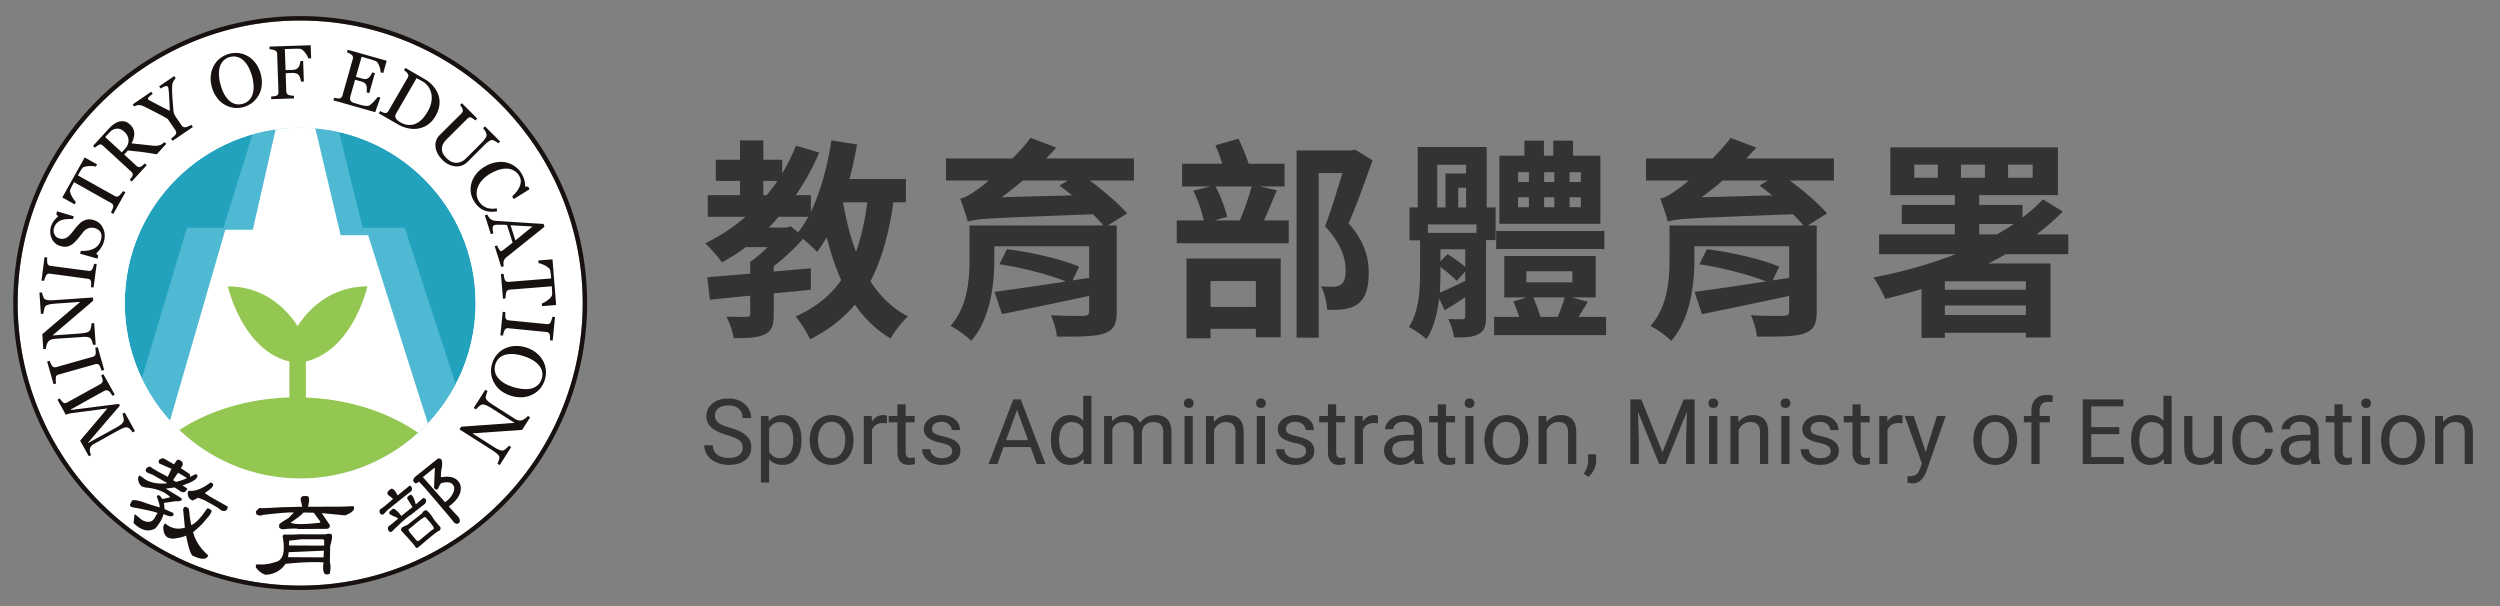 <svg xmlns="http://www.w3.org/2000/svg" width="330" height="80" xml:space="preserve"><rect width="100%" height="100%" fill="#808080" stroke="none"/><path fill="#FFF" d="M39.63 2.708c-20.569 0-37.299 16.735-37.299 37.298 0 20.565 16.73 37.292 37.299 37.292 20.562 0 37.287-16.729 37.287-37.292S60.192 2.708 39.63 2.708"/><path fill="#23A2BE" d="M39.63 16.858c-12.771 0-23.161 10.385-23.161 23.147 0 12.766 10.391 23.162 23.161 23.162 12.77 0 23.153-10.396 23.153-23.162.001-12.762-10.383-23.147-23.153-23.147z"/><path fill="#4FB9D3" d="M53.429 30.071H47.87l-3.11-12.634a23.125 23.125 0 0 0-5.129-.58c-2.189 0-4.305.312-6.314.882l-3.813 12.332h-4.833l-5.947 19.893c3.731 7.799 11.699 13.203 20.906 13.203 6.292 0 12-2.526 16.177-6.614a30.822 30.822 0 0 0 1.728-1.882c1-1.219 1.874-2.544 2.611-3.95l-6.717-20.65z"/><path fill="#FFF" d="m44.963 31.045-3.338-14.096a23.488 23.488 0 0 0-1.995-.091c-1.103 0-2.186.083-3.247.232l-3.009 13.231h-3.635L22.442 55.51c4.242 4.698 10.376 7.657 17.188 7.657 6.634 0 12.619-2.81 16.844-7.296l-7.882-24.826h-3.629z"/><path fill="#94C751" d="M48.496 37.805c-5.03 0-7.903 3.23-9.207 5.238-1.309-2.008-4.172-5.238-9.208-5.238 0 0 1.887 8.423 8.118 9.91v4.749c-5.561.168-10.625 1.756-14.528 4.3 4.158 3.963 9.778 6.403 15.96 6.403a23.057 23.057 0 0 0 15.572-6.036c-3.917-2.709-9.091-4.439-14.827-4.655v-4.763c6.24-1.493 8.12-9.908 8.12-9.908z"/><path fill="#FFF" d="M39.63 16.858c-12.77 0-23.161 10.385-23.161 23.147 0 12.766 10.391 23.161 23.161 23.161s23.154-10.395 23.154-23.161c-.002-12.762-10.385-23.147-23.154-23.147m0 47.602c-13.483 0-24.451-10.969-24.451-24.455 0-13.475 10.968-24.444 24.451-24.444 13.477 0 24.451 10.969 24.451 24.444 0 13.486-10.975 24.455-24.451 24.455"/><path fill="#17110F" d="m13.648 49.397 1.497 2.682-.304.177c-.056-.116-.137-.224-.238-.367a1.215 1.215 0 0 0-.242-.274.667.667 0 0 0-.303-.095.732.732 0 0 0-.298.076l-4.41 2.453.031.066 6.318-.802.126.225-4.196 4.885.027.048 3.629-2c.353-.195.602-.36.763-.506.157-.148.248-.285.283-.435.021-.088.005-.251-.049-.474a2.534 2.534 0 0 0-.124-.429l.303-.177 1.356 2.463-.308.163a2.733 2.733 0 0 0-.284-.364.81.81 0 0 0-.329-.26c-.133-.051-.292-.051-.479-.007-.188.061-.471.196-.863.406l-3.107 1.727a1.275 1.275 0 0 0-.399.304.83.83 0 0 0-.18.343 1.2 1.2 0 0 0 .01.421c.035.154.082.282.15.417l-.298.166-1.15-2.063 3.595-4.252-4.63.611a4.342 4.342 0 0 0-.52.103 3.954 3.954 0 0 0-.343.115L7.59 52.764l.304-.177c.044.075.11.177.207.289.091.106.163.181.211.239.082.071.183.11.279.096.096-.005.193-.054.289-.096l4.381-2.416c.101-.063.173-.133.231-.199.047-.068.067-.163.067-.298 0-.064-.024-.171-.073-.313-.053-.138-.092-.25-.135-.338l.297-.154zm-.746-3.575.848 3.001-.337.108c-.029-.081-.072-.204-.13-.362a2.295 2.295 0 0 0-.143-.331.552.552 0 0 0-.243-.173c-.076-.03-.177-.026-.308.006l-4.842 1.368a.69.69 0 0 0-.259.13c-.069.063-.106.15-.116.298-.01.109-.015.234-.01.382.01.156.02.272.039.373l-.332.088-.848-2.992.338-.09a2.96 2.96 0 0 0 .308.655c.071.107.158.178.253.193.097.009.193.005.298-.016l4.833-1.365a.62.62 0 0 0 .261-.149.488.488 0 0 0 .121-.291 1.72 1.72 0 0 0-.011-.344 1.55 1.55 0 0 0-.054-.39l.334-.099zm-7.354-7.223c.01.088.044.236.106.418.062.178.12.319.178.395.086.116.255.165.49.205.231.025.524.025.882 0l5.069-.35.027.426-5.37 4.586 3.571-.251c.394-.031.702-.082.918-.133.208-.069.351-.16.439-.272.067-.083.118-.244.168-.476.047-.243.067-.396.067-.48l.342-.017.197 2.85-.348.018c-.005-.091-.052-.234-.124-.439-.068-.203-.125-.338-.185-.379-.09-.11-.238-.181-.426-.213-.189-.032-.514-.032-.963.015l-3.413.228a1.43 1.43 0 0 0-.446.107.924.924 0 0 0-.329.229c-.105.13-.187.294-.251.504a1.759 1.759 0 0 0-.082.494l-.352.022-.13-1.976 5.005-4.259-3.288.229c-.405.03-.712.076-.93.146-.207.066-.347.14-.414.251-.057.094-.105.247-.15.46a1.952 1.952 0 0 0-.066.474l-.342.022-.193-2.81.343-.024zm7.214-3.74-.413 3.093-.339-.047c0-.089.006-.209.026-.389.01-.155 0-.272-.02-.353a.494.494 0 0 0-.138-.256.589.589 0 0 0-.296-.109l-4.98-.672a.912.912 0 0 0-.293.022c-.082.022-.16.1-.223.224-.056.097-.1.212-.167.353-.044.143-.083.267-.106.352l-.337-.042.404-3.091.347.044c-.004.09-.014.223-.014.356.01.148.019.266.037.374.02.133.074.217.155.276a.624.624 0 0 0 .278.102l4.988.659c.106.018.207 0 .288-.023a.436.436 0 0 0 .227-.21c.037-.072.086-.179.132-.317.055-.153.087-.288.102-.392l.342.046zm-1.675-5.743c.197-.1.404-.145.611-.162.208-.008.429.03.678.101.589.191 1.008.545 1.242 1.107.251.551.271 1.15.074 1.791-.092.299-.232.58-.419.845a3.523 3.523 0 0 1-.575.656l.276.313-.116.372-2.292-.648.115-.375c.303.016.582 0 .848-.032a2.7 2.7 0 0 0 .754-.219c.241-.104.444-.244.621-.434a1.59 1.59 0 0 0 .399-.705c.07-.211.097-.406.092-.594a.993.993 0 0 0-.114-.462 1.02 1.02 0 0 0-.295-.33 1.446 1.446 0 0 0-1.26-.225c-.28.072-.52.244-.732.498-.144.192-.313.387-.485.616-.185.229-.342.426-.498.584-.283.32-.591.542-.926.674-.338.121-.727.109-1.161-.027a1.57 1.57 0 0 1-.661-.38 1.606 1.606 0 0 1-.441-.616 1.934 1.934 0 0 1-.185-.756 2.27 2.27 0 0 1 .097-.815c.1-.303.236-.564.399-.77.18-.221.353-.405.544-.57l-.257-.282.116-.375 2.204.651-.111.367a7.666 7.666 0 0 0-.793.013 2.42 2.42 0 0 0-.732.135 1.541 1.541 0 0 0-.586.36 1.517 1.517 0 0 0-.382.663 1.09 1.09 0 0 0 .049.836.94.94 0 0 0 .597.536c.283.089.543.094.771.012.229-.063.44-.216.637-.426.191-.194.353-.387.499-.583.147-.198.298-.375.456-.567.14-.153.283-.303.443-.451.157-.14.327-.249.499-.326m1.728-7.417-.162.291a3.648 3.648 0 0 0-.443-.068 5.125 5.125 0 0 0-.526.004 2.481 2.481 0 0 0-.5.088.65.65 0 0 0-.332.198c-.063.088-.13.192-.208.311a7.366 7.366 0 0 0-.221.375l-.138.256 4.849 2.708c.089.06.181.084.286.092a.48.48 0 0 0 .298-.108c.047-.04.138-.136.259-.289.125-.137.217-.252.271-.337l.303.167-1.599 2.854-.303-.171c.04-.083.096-.211.167-.381.079-.172.116-.298.131-.377a.469.469 0 0 0-.046-.298.691.691 0 0 0-.242-.221L9.774 24.05l-.141.255c-.044.091-.105.196-.177.322-.063.143-.121.269-.18.404-.042.086-.036.219 0 .38.044.157.106.318.19.471.086.152.171.303.283.451.102.141.197.258.274.337l-.168.305-1.631-.914 2.955-5.281 1.636.919zm3.591-4.312c-.313-.286-.636-.429-.986-.407-.343.02-.66.175-.958.496l-.572.616 2.188 2.016.439-.479c.303-.33.454-.704.448-1.11-.014-.427-.2-.802-.559-1.132m5.545 1.602-1.262 1.377a48.598 48.598 0 0 0-2.001-.308 52.279 52.279 0 0 0-1.811-.192l-.48.535 1.612 1.486a.868.868 0 0 0 .267.16c.085.029.187.019.298-.04.056-.025.141-.086.253-.175.116-.099.208-.18.281-.264l.255.242-1.974 2.149-.254-.227c.046-.069.111-.158.202-.274.087-.128.135-.216.158-.268a.398.398 0 0 0 .005-.278.599.599 0 0 0-.183-.259l-3.706-3.403a.76.76 0 0 0-.25-.167.426.426 0 0 0-.303.024c-.078.046-.17.109-.271.18-.105.084-.198.155-.259.209l-.251-.234 2.157-2.351c.206-.217.414-.402.625-.54.226-.155.453-.263.688-.328.242-.053.469-.053.71-.007.234.047.466.18.683.382.197.18.337.362.439.574.097.195.143.407.143.617.01.208-.024.421-.087.643-.061.222-.15.444-.272.673.566.064 1.047.108 1.429.153.375.037.843.09 1.395.152.241.02.434.02.58 0a1.8 1.8 0 0 0 .403-.101c.086-.032.188-.092.289-.166.096-.077.178-.153.239-.202l.253.228zm1.242-8.661a1.04 1.04 0 0 0-.172.203.838.838 0 0 0-.155.243 2.795 2.795 0 0 0-.116.298c-.005.057-.018.205-.027.426-.01.437 0 .868.027 1.297l.13 1.615c.015.237.039.421.081.55.041.133.126.291.262.492l.745 1.094a.62.62 0 0 0 .237.21.445.445 0 0 0 .317.031c.076-.012.188-.046.362-.121.153-.069.293-.131.38-.185l.196.289-2.681 1.818-.197-.288c.071-.054.177-.146.317-.254.141-.125.232-.209.274-.277.071-.102.1-.204.081-.301a.571.571 0 0 0-.112-.298l-.949-1.386a.772.772 0 0 0-.241-.197c-.13-.075-.278-.153-.448-.257-.375-.194-.784-.412-1.223-.638-.451-.232-.833-.429-1.153-.586a2.966 2.966 0 0 0-.474-.192 1.664 1.664 0 0 0-.374-.045.926.926 0 0 0-.293.064 2.025 2.025 0 0 0-.276.129l-.197-.284 2.446-1.664.198.272a4.055 4.055 0 0 0-.544.461c-.092.104-.116.19-.077.252a.18.18 0 0 0 .086.07c.037.031.096.071.168.115.08.045.177.079.288.141.111.068.211.12.313.178.293.153.58.303.873.451.298.152.683.342 1.151.583-.045-.971-.08-1.728-.111-2.258-.04-.531-.085-.837-.136-.914a.222.222 0 0 0-.172-.101.611.611 0 0 0-.241.04 1.115 1.115 0 0 0-.284.131c-.09.051-.182.108-.271.147l-.192-.292 1.995-1.348.189.286zm10.166 2.039c.1-.33.136-.683.12-1.074a6.069 6.069 0 0 0-.212-1.244 6.079 6.079 0 0 0-.485-1.223c-.198-.352-.424-.652-.671-.868a1.8 1.8 0 0 0-.817-.446c-.309-.09-.623-.068-.964.018-.379.107-.672.288-.89.537a2.061 2.061 0 0 0-.451.86c-.083.32-.106.683-.083 1.072.03.392.096.794.212 1.2.125.454.281.845.458 1.189.187.344.405.632.659.868.246.232.52.392.818.468.305.086.63.077.988-.02.337-.088.621-.256.842-.488a1.84 1.84 0 0 0 .476-.849m-.607-4.931c.384.229.711.527 1.005.929.279.38.506.846.651 1.377.143.528.196 1.033.143 1.509a3.398 3.398 0 0 1-.4 1.309c-.216.381-.49.704-.834.987a3.735 3.735 0 0 1-1.162.585c-.464.12-.915.152-1.359.089a3.24 3.24 0 0 1-1.222-.451 3.33 3.33 0 0 1-.974-.93 4.069 4.069 0 0 1-.63-1.321c-.144-.542-.197-1.057-.144-1.52.048-.478.178-.917.4-1.316.207-.387.48-.72.833-.988a3.356 3.356 0 0 1 1.156-.584 3.496 3.496 0 0 1 1.323-.097c.438.059.844.197 1.214.422m8.318.265-.366.014a2.541 2.541 0 0 0-.468-.809c-.226-.283-.438-.446-.64-.465-.096 0-.217-.012-.36-.012-.136-.007-.298 0-.473.012l-1.164.034.097 2.78.798-.022c.242-.005.434-.04.565-.089a1.03 1.03 0 0 0 .335-.256c.06-.072.111-.184.166-.333a2.54 2.54 0 0 0 .091-.49l.365-.013.091 2.721-.364.004a2.915 2.915 0 0 0-.116-.475 1.465 1.465 0 0 0-.201-.394.766.766 0 0 0-.375-.229 1.736 1.736 0 0 0-.535-.049l-.806.032.077 2.383a.845.845 0 0 0 .081.293c.044.082.126.138.232.196.046.018.158.051.317.07.168.025.293.04.379.044l.01.342-3.004.101-.005-.342a3.63 3.63 0 0 1 .382-.044c.157-.026.263-.05.313-.07a.422.422 0 0 0 .207-.201.595.595 0 0 0 .057-.306l-.172-5.006a.581.581 0 0 0-.064-.28c-.037-.082-.116-.141-.235-.19a1.463 1.463 0 0 0-.352-.108c-.15-.024-.264-.044-.356-.044l-.008-.35 5.438-.178.063 1.729zm9.14 5.179-.683 1.929-5.53-1.57.096-.327c.096.017.225.037.389.062.153.02.27.024.318.02a.467.467 0 0 0 .264-.128.709.709 0 0 0 .141-.266l1.36-4.803a.64.64 0 0 0 .024-.284.407.407 0 0 0-.157-.26 1.214 1.214 0 0 0-.307-.206c-.131-.071-.243-.118-.323-.152l.09-.33 5.151 1.456-.454 1.617-.36-.097c.011-.262-.055-.552-.188-.872-.125-.337-.286-.54-.463-.616-.095-.032-.212-.076-.342-.121a6.972 6.972 0 0 0-.451-.138l-1.05-.305-.756 2.652.746.21c.246.068.429.101.554.088a.78.78 0 0 0 .356-.153c.085-.076.189-.177.285-.32.086-.131.153-.264.212-.412l.356.109-.748 2.627-.355-.104a2.11 2.11 0 0 0 .031-.507 1.237 1.237 0 0 0-.061-.415.654.654 0 0 0-.263-.33 1.588 1.588 0 0 0-.468-.198l-.754-.209-.57 2a2.43 2.43 0 0 0-.09.494.484.484 0 0 0 .09.305.765.765 0 0 0 .304.214c.131.052.328.109.592.185.091.03.231.069.399.121.174.042.317.089.438.096.121.029.246.034.383.042.136 0 .242-.013.303-.057.2-.109.407-.298.657-.562a5.31 5.31 0 0 0 .494-.587l.34.102zm6.243 1.843a4.18 4.18 0 0 0 .471-1.178c.078-.394.083-.767.019-1.126a2.425 2.425 0 0 0-1.232-1.711c-.111-.061-.245-.14-.389-.216-.153-.074-.259-.143-.333-.176l-2.671 4.617c-.148.248-.177.471-.085.655.095.189.292.369.605.545.363.216.708.332 1.055.356.339.024.657-.017.955-.148a2.81 2.81 0 0 0 .855-.602c.258-.258.508-.602.75-1.016m1.03.604c-.298.515-.652.895-1.06 1.163a3.26 3.26 0 0 1-1.273.49 3.61 3.61 0 0 1-1.368-.068 4.592 4.592 0 0 1-1.294-.516l-2.489-1.436.177-.306c.077.054.193.107.333.169.141.052.237.088.289.088.106.025.201 0 .283-.049a.61.61 0 0 0 .202-.231l2.509-4.33a.6.6 0 0 0 .105-.292c.016-.088-.024-.191-.086-.293a1.295 1.295 0 0 0-.232-.253 1.382 1.382 0 0 0-.251-.197l.185-.301 2.618 1.521c.362.205.683.478.973.791.278.311.5.633.653.978.207.452.293.947.255 1.461-.034.531-.206 1.061-.529 1.611m8.283 3.593a2.958 2.958 0 0 0-.323-.245 1.593 1.593 0 0 0-.429-.184c-.123-.033-.288.031-.485.163-.197.13-.42.32-.656.562l-2.136 2.131a2.166 2.166 0 0 1-.875.54 2.182 2.182 0 0 1-.949.046 3.23 3.23 0 0 1-.844-.306 3.186 3.186 0 0 1-.652-.503 3.534 3.534 0 0 1-.676-.909 2.298 2.298 0 0 1-.257-.896 1.67 1.67 0 0 1 .105-.796c.091-.246.225-.47.409-.653l2.911-2.896a.737.737 0 0 0 .165-.234.6.6 0 0 0-.01-.318 1.825 1.825 0 0 0-.145-.306c-.078-.102-.134-.182-.188-.254l.241-.239 2.03 2.033-.252.239c-.061-.061-.157-.124-.272-.202-.106-.082-.197-.133-.254-.165a.387.387 0 0 0-.295-.025.853.853 0 0 0-.255.183L58.96 18.39a3.158 3.158 0 0 0-.371.446 1.558 1.558 0 0 0-.236.576 1.4 1.4 0 0 0 .054.687c.071.232.25.486.52.765.254.248.516.426.755.522.255.094.5.113.731.094.221-.04.413-.094.592-.189.179-.104.336-.217.478-.35l2.015-2.016c.256-.256.449-.477.574-.678.124-.2.183-.36.158-.485a1.28 1.28 0 0 0-.192-.466 2.455 2.455 0 0 0-.266-.375l.247-.242 1.998 1.996-.251.245zm-3.219 7.602a3.105 3.105 0 0 1-.405-1.151 2.974 2.974 0 0 1 .096-1.219c.117-.412.318-.793.607-1.175.288-.371.676-.701 1.151-.986a4.037 4.037 0 0 1 1.424-.551c.477-.091.93-.091 1.359 0 .433.088.821.26 1.183.52.357.25.655.564.887.966.177.298.298.578.375.857.066.274.106.567.091.853h.398l.193.342-2.092 1.296-.208-.328c.177-.18.36-.377.548-.604.194-.235.333-.466.424-.688a1.8 1.8 0 0 0 .169-.737 1.486 1.486 0 0 0-.228-.726 1.753 1.753 0 0 0-.62-.639 1.963 1.963 0 0 0-.895-.291 3.1 3.1 0 0 0-1.098.136c-.4.116-.824.303-1.253.572a3.905 3.905 0 0 0-.965.764 3.095 3.095 0 0 0-.587.902c-.135.33-.197.651-.18.981.005.315.101.643.281.929.138.227.298.417.48.563.183.143.375.251.576.32.208.064.424.109.641.121.222.005.444-.012.67-.057l.038.407c-.737.113-1.349.05-1.833-.187-.496-.254-.9-.647-1.227-1.19m5.486 5.216 2.257-1.843-2.898-.161.641 2.004zm-1.863 3.511L65.3 32.5l.326-.1c.093.23.189.431.291.563.091.152.177.212.243.19a.251.251 0 0 0 .097-.045c.044-.018.08-.032.102-.063l1.311-1.011-.743-2.326a5.075 5.075 0 0 0-.636-.047h-.49c-.156 0-.277 0-.357.015-.092.012-.159.032-.218.047-.118.042-.187.17-.192.391-.01.213.025.444.085.693l-.325.108-.79-2.486.328-.109c.029.082.082.18.155.286.066.116.138.204.209.276.116.088.237.151.353.195.121.044.261.067.448.084.934.057 1.981.125 3.147.202 1.161.077 2.2.143 3.105.197l.117.377-5.014 4.017a1.065 1.065 0 0 0-.379.567c-.014.084-.03.192-.014.313.01.126.014.229.044.303l-.333.112zm5.372 5.162-.024-.338a3.144 3.144 0 0 0 .832-.495c.146-.097.261-.219.367-.345a.726.726 0 0 0 .168-.35c0-.093 0-.226-.009-.377a3.64 3.64 0 0 0-.021-.436l-.024-.279-5.53.443a.731.731 0 0 0-.294.092.537.537 0 0 0-.192.26c-.009.055-.039.19-.056.372a2.71 2.71 0 0 0-.03.441l-.337.027-.269-3.258.344-.024c.012.081.041.214.07.415.031.175.07.31.101.374a.483.483 0 0 0 .207.222.639.639 0 0 0 .327.051l5.578-.451-.02-.288c-.013-.097-.017-.219-.043-.367a5.757 5.757 0 0 0-.059-.429c-.021-.102-.095-.208-.224-.311a2.635 2.635 0 0 0-.414-.291 3.818 3.818 0 0 0-.906-.346l-.027-.342 1.871-.153.482 6.033-1.868.15zM66.05 44.27l.308-3.109.347.032c-.004.088-.004.217-.009.382a1.59 1.59 0 0 0 .02.356.478.478 0 0 0 .152.246.489.489 0 0 0 .293.11l5.011.494c.106.02.201 0 .286-.025.081-.023.153-.099.223-.228.045-.092.096-.21.141-.358.05-.14.087-.259.092-.362l.346.044-.303 3.101-.346-.032c0-.103 0-.224-.005-.366 0-.13-.021-.268-.037-.366a.421.421 0 0 0-.17-.27.642.642 0 0 0-.278-.093l-5.006-.499a.6.6 0 0 0-.295.039.48.48 0 0 0-.221.225 2.53 2.53 0 0 0-.201.706l-.348-.027zm-.26 5.667c.231.258.51.489.844.685.337.188.721.353 1.163.481.452.137.887.223 1.291.249.41.034.774.009 1.092-.08a2.06 2.06 0 0 0 .828-.452c.228-.216.391-.483.496-.814.111-.374.125-.717.04-1.039a2.164 2.164 0 0 0-.496-.85 3.148 3.148 0 0 0-.853-.647 5.936 5.936 0 0 0-1.125-.477 5.952 5.952 0 0 0-1.252-.255 3.334 3.334 0 0 0-1.078.081 2.06 2.06 0 0 0-.841.446c-.233.204-.4.476-.511.84a1.806 1.806 0 0 0-.049.965c.071.327.219.611.451.867m4.481 2.148c-.395.203-.832.312-1.319.354a4.323 4.323 0 0 1-1.506-.199 4.203 4.203 0 0 1-1.353-.693 3.339 3.339 0 0 1-.884-1.056 3.162 3.162 0 0 1-.242-2.513c.141-.463.363-.865.657-1.202a3.132 3.132 0 0 1 1.035-.785 3.72 3.72 0 0 1 1.304-.319c.485-.021.965.041 1.463.19.537.163.99.406 1.36.712.368.285.66.637.883 1.022.216.39.334.804.384 1.242.035.431 0 .87-.136 1.288a3.4 3.4 0 0 1-.633 1.178 3.132 3.132 0 0 1-1.013.781m-4.606 9.12c.051-.077.101-.212.157-.401.075-.183.099-.327.102-.419-.007-.155-.102-.292-.274-.455a5.193 5.193 0 0 0-.707-.523l-4.289-2.73.232-.353 7.045-.502-3.023-1.924c-.334-.21-.616-.358-.819-.43-.207-.078-.378-.093-.515-.054-.097.024-.234.125-.414.281-.183.171-.293.278-.335.343l-.293-.185 1.53-2.41.293.188a3.342 3.342 0 0 0-.16.431c-.061.208-.096.343-.081.416a.64.64 0 0 0 .227.414c.141.146.395.333.779.577l2.883 1.841c.13.083.271.132.424.176.15.029.289.029.404.007.154-.043.313-.126.48-.251.185-.118.301-.244.372-.343l.294.188-1.06 1.663-6.555.454 2.781 1.766c.343.227.617.362.828.438.207.071.365.087.486.04.092-.04.227-.134.39-.271.16-.149.271-.261.333-.349l.293.187-1.51 2.379-.298-.189zM39.63 2.707c-20.568 0-37.298 16.735-37.298 37.298 0 20.564 16.73 37.293 37.298 37.293 20.563 0 37.288-16.729 37.288-37.293 0-20.563-16.725-37.298-37.288-37.298m0 75.168c-20.886 0-37.88-16.991-37.88-37.87 0-20.875 16.995-37.88 37.88-37.88 20.881 0 37.87 17.004 37.87 37.88 0 20.879-16.989 37.87-37.87 37.87M27.813 63.671l.273.159c.197.262-.152.675-1.057 1.247l.653.451 2.397 1.347c-.096.594-.438.733-1.004.421.019-.088-.681-.507-2.099-1.271l-.829-.32-.698.364c-.461-.139-.682-.498-.667-1.07l.117-.231c.803.138 1.773-.227 2.914-1.097m-.308 3.428.313.189c.273.134.009.625-.789 1.464-.271.379-.786.875-1.545 1.505a5.925 5.925 0 0 0 1.563 2.633l.434.431c-.197.568-.871.58-2.026.04-.251-.09-.544-.972-.89-2.635l-.025-.021c-.362.171-.914.306-1.666.397-.241 0-.496-.048-.751-.156-.421-.289-.606-.796-.552-1.515l.167-.317.064-.016c.779.652 1.646.835 2.602.556l-.236-2.446.103-.2c.118-.113.234-.133.325-.081l.242.144c.087.01.15.359.197 1.063l.207 1.179c.57-.225 1.261-.948 2.08-2.177l.183-.037zM23.5 62.398l-.665.979.386.231a6.25 6.25 0 0 0 1.439-.492l-.01-.044-1.15-.674zm.122-1.72.337.197c.245.253.21.563-.101.915l1.122.743c.113.067.138.217.066.422l.804-.371.197.109c.111.474-.542.926-1.959 1.376l.64.431c-.221.558-.601.628-1.154.181l-.516-.337-1.179.156 2.021 1.227c.251.315-.004.476-.779.438l-1.488.223.096.821 1.161.516c.111.519-.318.563-1.282.145l-.062.102c-.121.514-.47 1.11-1.054 1.791-.925.497-1.876.256-2.865-.723l.126-1.124h.106l.879.723c.732.375 1.271.323 1.614-.173l.437-.761c-.395-.166-1.526-.419-3.379-.758-.197-.094-.274-.212-.249-.361l.187-.35c.025-.363.742-.28 2.147.262l1.545.476c.101-.045-.006-.517-.343-1.401l.092-.177.121-.036c.134.018.313.188.524.514l.984-.22.032-.062c-.783-.724-1.869-1.129-3.239-1.234l-.495-.149c-.344-.269-.504-.675-.475-1.183l.121-.225c.05-.064.293.09.718.418.683.479 1.646.677 2.888.594l.091-.052-1.862-1.065-.853-.359-.133-.283.143-.281c.184-.14.362-.192.53-.158.141.163.895.615 2.262 1.32l.49-1.05-1.646-.723-.066-.279.151-.267.451-.146 1.443.818.404-.577.249-.033zm16.455 6.973c-.337.358-.903.802-1.697 1.316v.031c.49.244 1.779.244 3.869 0l.029-.146-.858-1.172-1.343-.029zm-.331 3.536-1.573.183-.029.632 4.646.021v-.717l-.146-.119h-2.898zm3.013 1.501-4.65.203-.096.653 4.692.032.054-.888zm.476-2.224h.343c.342-.027.342.524 0 1.626l-.036 2.146c.116.305.116.797 0 1.479-.735.364-1.019-.135-.837-1.479-1.447-.086-3.122 0-5.02.192-.596.89-1.477 1.383-2.643 1.44a2.476 2.476 0 0 1-1.271-.985v-.274c0-.104.155-.127.459-.104.636.045 1.39-.069 2.262-.355.914-.285 1.183-1.428.808-3.407l.217-.217c.02.06.682.06 1.988 0l3.441.007.289-.069zm-3.182-4.982h.409c.377-.02.438.453.188 1.411l4.716-.019 1.28-.07c.289.414-.07.826-1.081 1.227l-3.096-.298 1.062 1.564c.025.374-.139.539-.501.508l-3.723.027c-.005-.081-.56-.081-1.646 0-.387.081-.646.02-.815-.21v-.294c-.081-.107.327-.415 1.225-.934l.724-.744c-.602-.04-1.967.07-4.096.319-.274.133-.566.107-.865-.085l-.064-.387.459-.451c.02.055.985.033 2.893-.089l2.767-.065-.207-.958v-.084c.064-.226.185-.348.371-.368m15.764-2.504 2.93 3.312c.58-.397.979-.906 1.19-1.536l.024-.491-.255-.369c-.259-.252-.707-.299-1.358-.147-.106-.052-.289.208-.529.771-.115.114-.241.146-.36.067l-.167-.187.105-2.621-.073-.008-1.507 1.209zm-1.046-.015 3.02-2.421c.566-.158.717.382.439 1.64l-.04.739c.016.077.237.077.663 0 .97-.013 1.595.329 1.893 1.026.289.989-.213 1.967-1.506 2.915l1.292 1.412a.796.796 0 0 1 .151.628c-.197.302-.454.314-.762.053-.24-.336-1.55-1.885-3.913-4.634l-.742-.777c-.047.15-.203.239-.44.26l-.252-.249c-.075-.171-.009-.353.197-.592m-.72 6.82c-.227.088-.117.352.303.804l.681.816.263-.02 1.569-1.303.36-.249c.141-.088-.097-.488-.733-1.188l-.313-.37c-.101-.118-.644.255-1.631 1.107l-.499.403zm-1.064-.066c.067-.107.327-.247.785-.425l1.963-1.543c.029-.137.138-.248.327-.356.225-.186.659.248 1.29 1.278l.669.794c.199.162.184.367-.019.603-.069-.089-.893.55-2.454 1.896l-.465.366-.22-.038c.059-.061-.35-.558-1.198-1.486l-.736-.814.058-.275zm-1.728-4.909.274-.225c.25-.222.578.047.957.814l1.625-1.329c.418.366.358.709-.181 1.026l-2.752 2.207-.592.61-.279.01-.174-.2c-.057-.198-.042-.378.039-.503.247-.101.814-.565 1.714-1.37l-.708-.563c-.077-.197-.052-.349.077-.477m2.537.764.259-.202c.283-.204.549.17.788 1.104l.063.09.962-.834c.409.081.488.338.242.754l-1.858 1.462c-.415.231-1.257.969-2.526 2.225-.141.063-.242.066-.317.011l-.163-.195c-.079-.226-.045-.409.091-.555.158-.088.553-.409 1.193-.956.035-.081-.202-.208-.712-.392l-.413-.241a.39.39 0 0 1 .065-.364l.303-.24c.146-.236.531.025 1.151.785l.044.093 1.481-1.188-.702-1.129.049-.228z"/><path fill="#333" d="M117.924 26.71c-.588 4.144-1.54 7.56-3.024 10.416 1.26 1.988 2.912 3.584 4.956 4.647-.756.672-1.792 1.988-2.296 2.912a14.98 14.98 0 0 1-4.704-4.479c-1.568 1.849-3.5 3.36-5.936 4.592-.308-.784-1.288-2.323-1.904-3.024 2.632-1.175 4.592-2.744 6.02-4.788a35.256 35.256 0 0 1-1.904-5.656c-.42.672-.84 1.344-1.288 1.932-.364-.42-1.148-1.148-1.848-1.736-1.092 1.26-2.492 2.548-3.864 3.612v.7l4.9-.42v2.828c-1.624.168-3.276.336-4.9.476v2.772c0 1.456-.252 2.212-1.232 2.66-.98.447-2.296.476-4.06.476-.112-.868-.532-2.017-.952-2.828 1.092.028 2.296.028 2.66.028.364-.028.476-.112.476-.393V39.03c-1.932.196-3.78.364-5.32.532l-.336-2.968c1.568-.14 3.528-.28 5.656-.476v-1.54c.756-.532 1.568-1.232 2.324-1.96h-2.912c-.98.756-2.044 1.4-3.136 2.016-.448-.644-1.568-1.932-2.212-2.52a23.95 23.95 0 0 0 5.32-3.5h-4.984v-2.856h4.256v-1.876h-3.192v-2.8h3.192v-2.548h3.08v2.548h2.492v1.792c.7-1.148 1.316-2.38 1.82-3.64l3.052.896c-.84 2.044-1.904 3.92-3.08 5.628h1.988v2.212c1.288-2.66 2.184-5.992 2.716-9.436l3.388.532a57.142 57.142 0 0 1-1.008 4.564h7.448v3.08h-1.652zm-17.164-.952h.448c.504-.616.98-1.204 1.4-1.876h-1.848v1.876zm4.592 4.9c.476-.588.924-1.288 1.344-2.044h-3.92c-.42.504-.84.98-1.316 1.428h2.324l.588-.168.98.784zm5.936-3.948c.392 2.324.952 4.536 1.708 6.524.672-1.904 1.176-4.088 1.484-6.524h-3.192zm38.388-2.884h-5.824c1.848 1.372 3.836 3.08 4.928 4.34l-2.548 1.596h1.176V41.13c0 1.792-.476 2.521-1.82 2.94-1.316.392-3.36.363-6.076.363-.084-.867-.42-1.988-.784-2.828 1.54.112 3.836.112 4.312.084.56-.027.728-.168.728-.615v-2.016c-4.116.896-8.26 1.736-11.508 2.408l-.98-2.94c2.324-.308 5.796-.812 9.436-1.372-2.212-.896-5.908-1.848-8.792-2.268l.98-1.988c3.136.364 7.308 1.344 9.548 2.296l-.868 1.82 2.184-.336v-4.172h-12.516v1.736c0 3.276-.504 7.84-3.052 10.752-.56-.588-1.988-1.624-2.744-1.96 2.296-2.576 2.52-6.188 2.52-8.848v-4.424h17.668a20.45 20.45 0 0 0-1.372-1.484c-13.664.532-15.316.56-16.52.98-.168-.644-.672-2.184-1.008-3.052.784-.14 1.456-.616 2.52-1.372.308-.196.728-.56 1.26-1.008h-5.656v-2.912h8.792c.84-.868 1.68-1.764 2.38-2.716l3.388 1.288c-.42.476-.868.952-1.344 1.428h11.592v2.912zm-8.148 1.96c-.588-.448-1.148-.896-1.68-1.288l1.12-.672h-5.964a45.879 45.879 0 0 1-2.8 2.212l9.324-.252zm27.02-.672c-.588 1.344-1.147 2.8-1.708 3.976h3.276v3.024h-14.784V29.09h3.584c-.28-1.148-.812-2.744-1.4-3.92l2.269-.56h-3.752v-2.996h5.292a18.344 18.344 0 0 0-.896-2.436l3.053-.868a29.251 29.251 0 0 1 1.344 3.304h4.731v2.996h-3.275l2.266.504zM156.62 34.13h12.432v10.388h-3.275v-1.119h-5.992v1.26h-3.164V34.13zm3.164 2.968v3.416h5.992v-3.416h-5.992zm.672-12.488c.672 1.26 1.26 2.912 1.54 4.004l-1.68.476h3.332c.588-1.316 1.203-3.108 1.567-4.48h-4.759zm20.72-3.444c-.952 2.688-2.1 5.908-3.164 8.316 2.24 2.52 2.66 4.732 2.66 6.552 0 2.016-.448 3.388-1.484 4.116-.504.364-1.119.56-1.848.672-.616.084-1.428.112-2.156.056-.056-.868-.308-2.184-.812-3.08.616.056 1.176.056 1.568.056.392 0 .728-.084 1.035-.28.477-.28.645-.98.645-1.932 0-1.512-.588-3.528-2.716-5.768.784-2.044 1.651-4.9 2.296-7.028h-3.136v21.728h-2.912V19.85h7.224l.476-.112 2.324 1.428zm14.98 10.528v10.108c0 1.204-.196 1.876-.979 2.296-.729.42-1.765.448-3.248.448-.084-.7-.42-1.764-.757-2.437a53.95 53.95 0 0 0 1.877.029c.279 0 .363-.113.363-.365v-2.547a61.583 61.583 0 0 1-2.716 1.736l-.728-1.568c-.225 1.904-.7 3.92-1.681 5.375-.476-.476-1.708-1.315-2.323-1.596 1.371-2.1 1.483-4.956 1.483-7.168v-4.284h-1.399v-4.34h1.092v-7.979h9.1v7.979h1.176v4.312h-1.26zm-1.26-2.072h-6.412v1.12h6.412v-1.12zm-5.179-2.24h1.092v-4.48h2.716v-1.148h-3.808v5.628zm.42 8.68c0 .812-.028 1.652-.084 2.576.951-.392 2.1-.952 3.359-1.568v-1.232l-1.12 1.232c-.476-.476-1.344-1.232-2.155-1.848v.84zm0-1.568.951-.952c.813.532 1.708 1.148 2.324 1.68v-2.324h-3.275v1.596zm3.387-7.112v-2.604h-1.036v2.604h1.036zm18.48 14.448v2.408h-14.783V41.83h3.304a28.57 28.57 0 0 0-.756-2.044l1.764-.532h-2.968v-5.46h12.067v5.46h-3.191l2.156.588c-.448.7-.841 1.372-1.232 1.988h3.639zm-.224-8.96H197.5v-2.38h14.28v2.38zm-.532-3.332H197.92V20.55h3.305v-1.988h2.576v1.988h1.231v-1.988h2.604v1.988h3.611v8.988zm-10.863-5.516h1.428v-1.288h-1.428v1.288zm0 3.332h1.428v-1.316h-1.428v1.316zm1.092 9.912h6.076V35.81h-6.076v1.456zm.923 1.988c.336.84.7 1.792.952 2.576h2.268c.336-.84.7-1.792.924-2.576H202.4zm2.772-15.232v-1.288h-1.344v1.288h1.344zm-1.344 2.016v1.316h1.344v-1.316h-1.344zm4.844-3.304h-1.483v1.288h1.483v-1.288zm0 3.304h-1.483v1.316h1.483v-1.316zm33.404-2.212h-5.824c1.848 1.372 3.836 3.08 4.928 4.34l-2.548 1.596h1.176V41.13c0 1.792-.476 2.521-1.819 2.94-1.316.392-3.36.363-6.076.363-.084-.867-.42-1.988-.784-2.828 1.54.112 3.836.112 4.313.084.56-.027.728-.168.728-.615v-2.016c-4.116.896-8.26 1.736-11.508 2.408l-.98-2.94c2.324-.308 5.797-.812 9.437-1.372-2.212-.896-5.908-1.848-8.792-2.268l.979-1.988c3.137.364 7.309 1.344 9.549 2.296l-.868 1.82 2.184-.336v-4.172h-12.516v1.736c0 3.276-.504 7.84-3.052 10.752-.561-.588-1.988-1.624-2.744-1.96 2.296-2.576 2.52-6.188 2.52-8.848v-4.424h17.668a20.45 20.45 0 0 0-1.372-1.484c-13.664.532-15.315.56-16.52.98-.168-.644-.672-2.184-1.008-3.052.783-.14 1.456-.616 2.52-1.372.309-.196.729-.56 1.26-1.008h-5.655v-2.912h8.792c.84-.868 1.68-1.764 2.38-2.716l3.388 1.288c-.42.476-.868.952-1.344 1.428h11.592v2.912zm-8.148 1.96c-.588-.448-1.147-.896-1.68-1.288l1.12-.672h-5.964a45.879 45.879 0 0 1-2.8 2.212l9.324-.252zm30.856 7.756c-.756.42-1.513.84-2.324 1.232h8.204v9.772h-3.248v-.616H256.72v.672h-3.08v-6.439a85.445 85.445 0 0 1-4.788 1.288c-.308-.728-1.035-2.128-1.567-2.828 3.724-.7 7.42-1.736 10.864-3.08H248.04v-2.604h9.996v-1.372h-7v-2.52h7v-1.288h-8.512v-6.3h22.119v6.3h-10.388v1.288h5.712v1.68c.98-.756 1.904-1.568 2.688-2.408l2.632 1.596a27.946 27.946 0 0 1-3.473 3.024h4.2v2.604h-8.23zm-8.988-11.816h-3.108v1.736h3.108v-1.736zm1.008 15.4-.084.028v1.092h10.696v-1.12h-10.612zm10.612 4.452v-1.26H256.72v1.26h10.696zm-8.568-18.116h3.164v-1.736h-3.164v1.736zm2.408 7.476h2.353c.756-.448 1.512-.896 2.212-1.372h-4.564v1.372zm3.807-7.476h3.248v-1.736h-3.248v1.736zM96.004 57.447c-.965-.277-1.667-.618-2.106-1.022s-.659-.903-.659-1.497c0-.672.269-1.228.806-1.667s1.235-.659 2.095-.659c.586 0 1.108.113 1.567.34s.814.539 1.066.938.378.834.378 1.307H98.02c0-.518-.164-.924-.492-1.22s-.791-.444-1.389-.444c-.555 0-.987.122-1.298.367-.311.244-.466.584-.466 1.019 0 .348.147.643.442.883.295.241.797.461 1.506.66.709.2 1.264.42 1.664.66s.697.521.891.841.29.697.29 1.131c0 .691-.27 1.245-.809 1.661s-1.26.624-2.162.624c-.586 0-1.133-.112-1.641-.337s-.899-.532-1.175-.923-.413-.834-.413-1.33H94.1c0 .516.19.923.571 1.222s.89.448 1.526.448c.594 0 1.049-.121 1.365-.363s.475-.572.475-.99-.146-.741-.439-.97-.825-.456-1.594-.679zm9.791.703c0 .965-.221 1.742-.662 2.332s-1.039.885-1.793.885c-.77 0-1.375-.244-1.816-.732v3.053h-1.084V54.91h.99l.053.703c.441-.547 1.055-.82 1.84-.82.762 0 1.364.287 1.808.861s.665 1.373.665 2.396v.1zm-1.084-.123c0-.715-.152-1.279-.457-1.693s-.723-.621-1.254-.621c-.656 0-1.148.291-1.477.873v3.029c.324.578.82.867 1.488.867.52 0 .933-.206 1.239-.618s.461-1.024.461-1.837zm2.174-.006c0-.621.122-1.18.366-1.676s.584-.879 1.02-1.148.933-.404 1.491-.404c.863 0 1.562.299 2.095.896s.8 1.393.8 2.385v.076c0 .617-.118 1.171-.354 1.661s-.574.872-1.014 1.146-.944.41-1.515.41c-.859 0-1.556-.299-2.089-.896s-.8-1.389-.8-2.373v-.077zm1.09.129c0 .703.163 1.268.489 1.693s.763.639 1.31.639c.551 0 .988-.216 1.313-.647s.486-1.036.486-1.813c0-.695-.165-1.259-.495-1.69s-.769-.647-1.315-.647c-.535 0-.967.213-1.295.639s-.493 1.033-.493 1.826zm9.105-2.267a3.287 3.287 0 0 0-.533-.041c-.711 0-1.193.303-1.447.908v4.5h-1.084v-6.34h1.055l.018.732c.355-.566.859-.85 1.512-.85.211 0 .371.027.48.082v1.009zm2.467-2.508v1.535h1.184v.838h-1.184v3.937c0 .254.053.445.158.572s.285.19.539.19c.125 0 .297-.023.516-.07v.874a3.189 3.189 0 0 1-.832.116c-.484 0-.85-.146-1.096-.439s-.369-.709-.369-1.248v-3.932h-1.154v-.838h1.154v-1.535h1.084zm6.141 6.193c0-.293-.11-.521-.331-.683s-.605-.302-1.154-.419-.984-.258-1.307-.422-.561-.359-.715-.586-.231-.496-.231-.809c0-.52.22-.959.659-1.318s1.001-.539 1.685-.539c.719 0 1.302.186 1.749.557s.671.846.671 1.424h-1.09c0-.297-.126-.553-.378-.768s-.569-.322-.952-.322c-.395 0-.703.086-.926.258s-.334.396-.334.674c0 .262.104.459.311.592s.581.26 1.122.381.979.266 1.315.434.585.37.747.606.243.524.243.864c0 .566-.227 1.021-.68 1.362s-1.041.513-1.764.513c-.508 0-.957-.09-1.348-.27s-.696-.431-.917-.753-.331-.671-.331-1.046h1.084c.02.363.165.651.437.864s.63.319 1.075.319c.41 0 .739-.083.987-.249s.373-.386.373-.664zm10.347-.551h-3.574l-.803 2.232h-1.16l3.258-8.531h.984l3.264 8.531h-1.154l-.815-2.232zm-3.234-.919h2.9l-1.453-3.99-1.447 3.99zm5.918-.071c0-.973.23-1.755.691-2.347s1.064-.888 1.811-.888c.742 0 1.33.254 1.764.762V52.25h1.084v9h-.996l-.053-.68c-.434.531-1.037.797-1.811.797-.734 0-1.333-.301-1.796-.902s-.694-1.387-.694-2.355v-.083zm1.084.123c0 .719.148 1.281.445 1.688s.707.609 1.23.609c.688 0 1.189-.309 1.506-.926v-2.912c-.324-.598-.822-.896-1.494-.896-.531 0-.945.205-1.242.615s-.445 1.018-.445 1.822zm6.967-3.24.029.703c.465-.547 1.092-.82 1.881-.82.887 0 1.49.34 1.811 1.02.211-.305.485-.551.823-.738s.737-.281 1.198-.281c1.391 0 2.098.736 2.121 2.209v4.248h-1.084v-4.184c0-.453-.104-.792-.311-1.017s-.555-.337-1.043-.337c-.402 0-.736.12-1.002.36s-.42.563-.463.97v4.207h-1.09v-4.154c0-.922-.451-1.383-1.354-1.383-.711 0-1.197.303-1.459.908v4.629h-1.084v-6.34h1.027zm9.503-1.682c0-.176.054-.324.161-.445s.267-.182.478-.182.371.061.48.182.164.27.164.445-.055.322-.164.439-.27.176-.48.176-.37-.059-.478-.176-.161-.263-.161-.439zm1.172 8.022h-1.084v-6.34h1.084v6.34zm2.76-6.34.035.797c.484-.609 1.117-.914 1.898-.914 1.34 0 2.016.756 2.027 2.268v4.189h-1.084v-4.195c-.004-.457-.108-.795-.313-1.014s-.524-.328-.958-.328c-.352 0-.66.094-.926.281s-.473.434-.621.738v4.518h-1.084v-6.34h1.026zm5.602-1.682c0-.176.054-.324.161-.445s.267-.182.478-.182.371.061.48.182.164.27.164.445-.055.322-.164.439-.27.176-.48.176-.37-.059-.478-.176-.161-.263-.161-.439zm1.172 8.022h-1.084v-6.34h1.084v6.34zm5.425-1.682c0-.293-.11-.521-.331-.683s-.605-.302-1.154-.419-.984-.258-1.307-.422-.561-.359-.715-.586-.231-.496-.231-.809c0-.52.22-.959.659-1.318s1.001-.539 1.685-.539c.719 0 1.302.186 1.749.557s.671.846.671 1.424h-1.09c0-.297-.126-.553-.378-.768s-.569-.322-.952-.322c-.395 0-.703.086-.926.258s-.334.396-.334.674c0 .262.104.459.311.592s.581.26 1.122.381.979.266 1.315.434.585.37.747.606.243.524.243.864c0 .566-.227 1.021-.68 1.362s-1.041.513-1.764.513c-.508 0-.957-.09-1.348-.27s-.696-.431-.917-.753-.331-.671-.331-1.046h1.084c.02.363.165.651.437.864s.63.319 1.075.319c.41 0 .739-.083.987-.249s.373-.386.373-.664zm3.967-6.193v1.535h1.184v.838h-1.184v3.937c0 .254.053.445.158.572s.285.19.539.19c.125 0 .297-.023.516-.07v.874a3.189 3.189 0 0 1-.832.116c-.484 0-.85-.146-1.096-.439s-.369-.709-.369-1.248v-3.932h-1.154v-.838h1.154v-1.535h1.084zm5.514 2.508a3.287 3.287 0 0 0-.533-.041c-.711 0-1.193.303-1.447.908v4.5h-1.084v-6.34h1.055l.018.732c.355-.566.859-.85 1.512-.85.211 0 .371.027.48.082v1.009zm4.91 5.367c-.063-.125-.113-.348-.152-.668-.504.523-1.105.785-1.805.785-.625 0-1.138-.177-1.538-.53s-.601-.802-.601-1.345c0-.66.251-1.173.753-1.538s1.208-.548 2.118-.548h1.055v-.498c0-.379-.113-.681-.34-.905s-.561-.337-1.002-.337c-.387 0-.711.098-.973.293s-.393.432-.393.709h-1.09c0-.316.112-.622.337-.917s.529-.528.914-.7.808-.258 1.269-.258c.73 0 1.303.183 1.717.548s.629.868.645 1.509v2.918c0 .582.074 1.045.223 1.389v.094h-1.137zm-1.799-.826c.34 0 .662-.088.967-.264s.525-.404.662-.686v-1.301h-.85c-1.328 0-1.992.389-1.992 1.166 0 .34.113.605.34.797s.518.288.873.288zm5.883-7.049v1.535h1.184v.838h-1.184v3.937c0 .254.053.445.158.572s.285.19.539.19c.125 0 .297-.023.516-.07v.874a3.189 3.189 0 0 1-.832.116c-.484 0-.85-.146-1.096-.439s-.369-.709-.369-1.248v-3.932h-1.154v-.838h1.154v-1.535h1.084zm2.455-.147c0-.176.054-.324.161-.445s.267-.182.478-.182.371.061.48.182.164.27.164.445-.055.322-.164.439-.27.176-.48.176-.37-.059-.478-.176-.161-.263-.161-.439zm1.172 8.022h-1.084v-6.34h1.084v6.34zm1.447-3.229c0-.621.122-1.18.366-1.676s.584-.879 1.02-1.148.933-.404 1.491-.404c.863 0 1.562.299 2.095.896s.8 1.393.8 2.385v.076c0 .617-.118 1.171-.354 1.661s-.574.872-1.014 1.146-.944.41-1.515.41c-.859 0-1.556-.299-2.089-.896s-.8-1.389-.8-2.373v-.077zm1.09.129c0 .703.163 1.268.489 1.693s.763.639 1.31.639c.551 0 .988-.216 1.313-.647s.486-1.036.486-1.813c0-.695-.165-1.259-.495-1.69s-.769-.647-1.315-.647c-.535 0-.967.213-1.295.639s-.493 1.033-.493 1.826zm7.066-3.24.035.797c.484-.609 1.117-.914 1.898-.914 1.34 0 2.016.756 2.027 2.268v4.189h-1.084v-4.195c-.004-.457-.108-.795-.313-1.014s-.524-.328-.958-.328c-.352 0-.66.094-.926.281s-.473.434-.621.738v4.518h-1.084v-6.34h1.026zm5.561 8.039-.615-.422c.367-.512.559-1.039.574-1.582v-.979h1.061v.85c0 .395-.097.789-.29 1.184s-.437.711-.73.949zm6.984-10.23 2.789 6.961 2.789-6.961h1.459v8.531h-1.125v-3.322l.105-3.586-2.801 6.908h-.861l-2.795-6.891.111 3.568v3.322H215.2v-8.531h1.454zm8.86.509c0-.176.054-.324.161-.445s.267-.182.478-.182.371.061.48.182.164.27.164.445-.055.322-.164.439-.27.176-.48.176-.37-.059-.478-.176-.161-.263-.161-.439zm1.172 8.022h-1.084v-6.34h1.084v6.34zm2.759-6.34.035.797c.484-.609 1.117-.914 1.898-.914 1.34 0 2.016.756 2.027 2.268v4.189h-1.084v-4.195c-.004-.457-.108-.795-.313-1.014s-.524-.328-.958-.328c-.352 0-.66.094-.926.281s-.473.434-.621.738v4.518h-1.084v-6.34h1.026zm5.602-1.682c0-.176.054-.324.161-.445s.267-.182.478-.182.371.061.48.182.164.27.164.445-.055.322-.164.439-.27.176-.48.176-.37-.059-.478-.176-.161-.263-.161-.439zm1.172 8.022h-1.084v-6.34h1.084v6.34zm5.426-1.682c0-.293-.11-.521-.331-.683s-.605-.302-1.154-.419-.984-.258-1.307-.422-.561-.359-.715-.586-.231-.496-.231-.809c0-.52.22-.959.659-1.318s1.001-.539 1.685-.539c.719 0 1.302.186 1.749.557s.671.846.671 1.424h-1.09c0-.297-.126-.553-.378-.768s-.569-.322-.952-.322c-.395 0-.703.086-.926.258s-.334.396-.334.674c0 .262.104.459.311.592s.581.26 1.122.381.979.266 1.315.434.585.37.747.606.243.524.243.864c0 .566-.227 1.021-.68 1.362s-1.041.513-1.764.513c-.508 0-.957-.09-1.348-.27s-.696-.431-.917-.753-.331-.671-.331-1.046h1.084c.02.363.165.651.437.864s.63.319 1.075.319c.41 0 .739-.083.987-.249s.373-.386.373-.664zm3.966-6.193v1.535h1.184v.838h-1.184v3.937c0 .254.053.445.158.572s.285.19.539.19c.125 0 .297-.023.516-.07v.874a3.189 3.189 0 0 1-.832.116c-.484 0-.85-.146-1.096-.439s-.369-.709-.369-1.248v-3.932h-1.154v-.838h1.154v-1.535h1.084zm5.514 2.508a3.287 3.287 0 0 0-.533-.041c-.711 0-1.193.303-1.447.908v4.5h-1.084v-6.34h1.055l.018.732c.355-.566.859-.85 1.512-.85.211 0 .371.027.48.082v1.009zm3.07 3.779 1.477-4.752h1.16l-2.549 7.318c-.395 1.055-1.021 1.582-1.881 1.582l-.205-.018-.404-.076v-.879l.293.023c.367 0 .653-.074.858-.223s.374-.42.507-.814l.24-.645-2.262-6.27h1.184l1.582 4.754zm6.287-1.641c0-.621.122-1.18.366-1.676s.584-.879 1.02-1.148.933-.404 1.491-.404c.863 0 1.562.299 2.095.896s.8 1.393.8 2.385v.076c0 .617-.118 1.171-.354 1.661s-.574.872-1.014 1.146-.944.41-1.515.41c-.859 0-1.556-.299-2.089-.896s-.8-1.389-.8-2.373v-.077zm1.09.129c0 .703.163 1.268.489 1.693s.763.639 1.31.639c.551 0 .988-.216 1.313-.647s.486-1.036.486-1.813c0-.695-.165-1.259-.495-1.69s-.769-.647-1.315-.647c-.535 0-.967.213-1.295.639s-.493 1.033-.493 1.826zm6.574 3.1v-5.502h-1.002v-.838h1.002v-.65c0-.68.182-1.205.545-1.576s.877-.557 1.541-.557c.25 0 .498.033.744.099l-.059.874a3.13 3.13 0 0 0-.586-.053c-.352 0-.623.103-.814.309s-.287.501-.287.885v.67h1.354v.838h-1.354v5.502h-1.084zm11.596-3.943h-3.697v3.023h4.295v.92h-5.42v-8.531h5.361v.92h-4.236v2.748h3.697v.92zm1.565.72c0-.973.23-1.755.691-2.347s1.064-.888 1.811-.888c.742 0 1.33.254 1.764.762V52.25h1.084v9h-.996l-.053-.68c-.434.531-1.037.797-1.811.797-.734 0-1.333-.301-1.796-.902s-.694-1.387-.694-2.355v-.083zm1.084.123c0 .719.148 1.281.445 1.688s.707.609 1.23.609c.688 0 1.189-.309 1.506-.926v-2.912c-.324-.598-.822-.896-1.494-.896-.531 0-.945.205-1.242.615s-.445 1.018-.445 1.822zm9.861 2.473c-.422.496-1.041.744-1.857.744-.676 0-1.19-.196-1.544-.589s-.532-.974-.536-1.743V54.91h1.084v4.096c0 .961.391 1.441 1.172 1.441.828 0 1.379-.309 1.652-.926V54.91h1.084v6.34h-1.031l-.024-.627zm5.244-.141c.387 0 .725-.117 1.014-.352s.449-.527.48-.879h1.025c-.02.363-.145.709-.375 1.037s-.538.59-.923.785-.792.293-1.222.293c-.863 0-1.55-.288-2.06-.864s-.765-1.364-.765-2.364v-.182c0-.617.113-1.166.34-1.646s.552-.854.976-1.119.925-.398 1.503-.398c.711 0 1.302.213 1.772.639s.722.979.753 1.658h-1.025c-.031-.41-.187-.747-.466-1.011s-.624-.396-1.034-.396c-.551 0-.978.198-1.28.595s-.454.97-.454 1.72v.205c0 .73.15 1.293.451 1.688s.732.591 1.29.591zm7.652.768c-.063-.125-.113-.348-.152-.668-.504.523-1.105.785-1.805.785-.625 0-1.138-.177-1.538-.53s-.601-.802-.601-1.345c0-.66.251-1.173.753-1.538s1.208-.548 2.118-.548h1.055v-.498c0-.379-.113-.681-.34-.905s-.561-.337-1.002-.337c-.387 0-.711.098-.973.293s-.393.432-.393.709h-1.09c0-.316.112-.622.337-.917s.529-.528.914-.7.808-.258 1.269-.258c.73 0 1.303.183 1.717.548s.629.868.645 1.509v2.918c0 .582.074 1.045.223 1.389v.094h-1.137zm-1.798-.826c.34 0 .662-.088.967-.264s.525-.404.662-.686v-1.301h-.85c-1.328 0-1.992.389-1.992 1.166 0 .34.113.605.34.797s.517.288.873.288zm5.882-7.049v1.535h1.184v.838h-1.184v3.937c0 .254.053.445.158.572s.285.19.539.19c.125 0 .297-.023.516-.07v.874a3.189 3.189 0 0 1-.832.116c-.484 0-.85-.146-1.096-.439s-.369-.709-.369-1.248v-3.932h-1.154v-.838h1.154v-1.535h1.084zm2.456-.147c0-.176.054-.324.161-.445s.267-.182.478-.182.371.061.48.182.164.27.164.445-.055.322-.164.439-.27.176-.48.176-.37-.059-.478-.176-.161-.263-.161-.439zm1.171 8.022h-1.084v-6.34h1.084v6.34zm1.448-3.229c0-.621.122-1.18.366-1.676s.584-.879 1.02-1.148.933-.404 1.491-.404c.863 0 1.562.299 2.095.896s.8 1.393.8 2.385v.076c0 .617-.118 1.171-.354 1.661s-.574.872-1.014 1.146-.944.41-1.515.41c-.859 0-1.556-.299-2.089-.896s-.8-1.389-.8-2.373v-.077zm1.089.129c0 .703.163 1.268.489 1.693s.763.639 1.31.639c.551 0 .988-.216 1.313-.647s.486-1.036.486-1.813c0-.695-.165-1.259-.495-1.69s-.769-.647-1.315-.647c-.535 0-.967.213-1.295.639s-.493 1.033-.493 1.826zm7.067-3.24.035.797c.484-.609 1.117-.914 1.898-.914 1.34 0 2.016.756 2.027 2.268v4.189h-1.084v-4.195c-.004-.457-.108-.795-.313-1.014s-.524-.328-.958-.328c-.352 0-.66.094-.926.281s-.473.434-.621.738v4.518h-1.084v-6.34h1.026z"/></svg>
